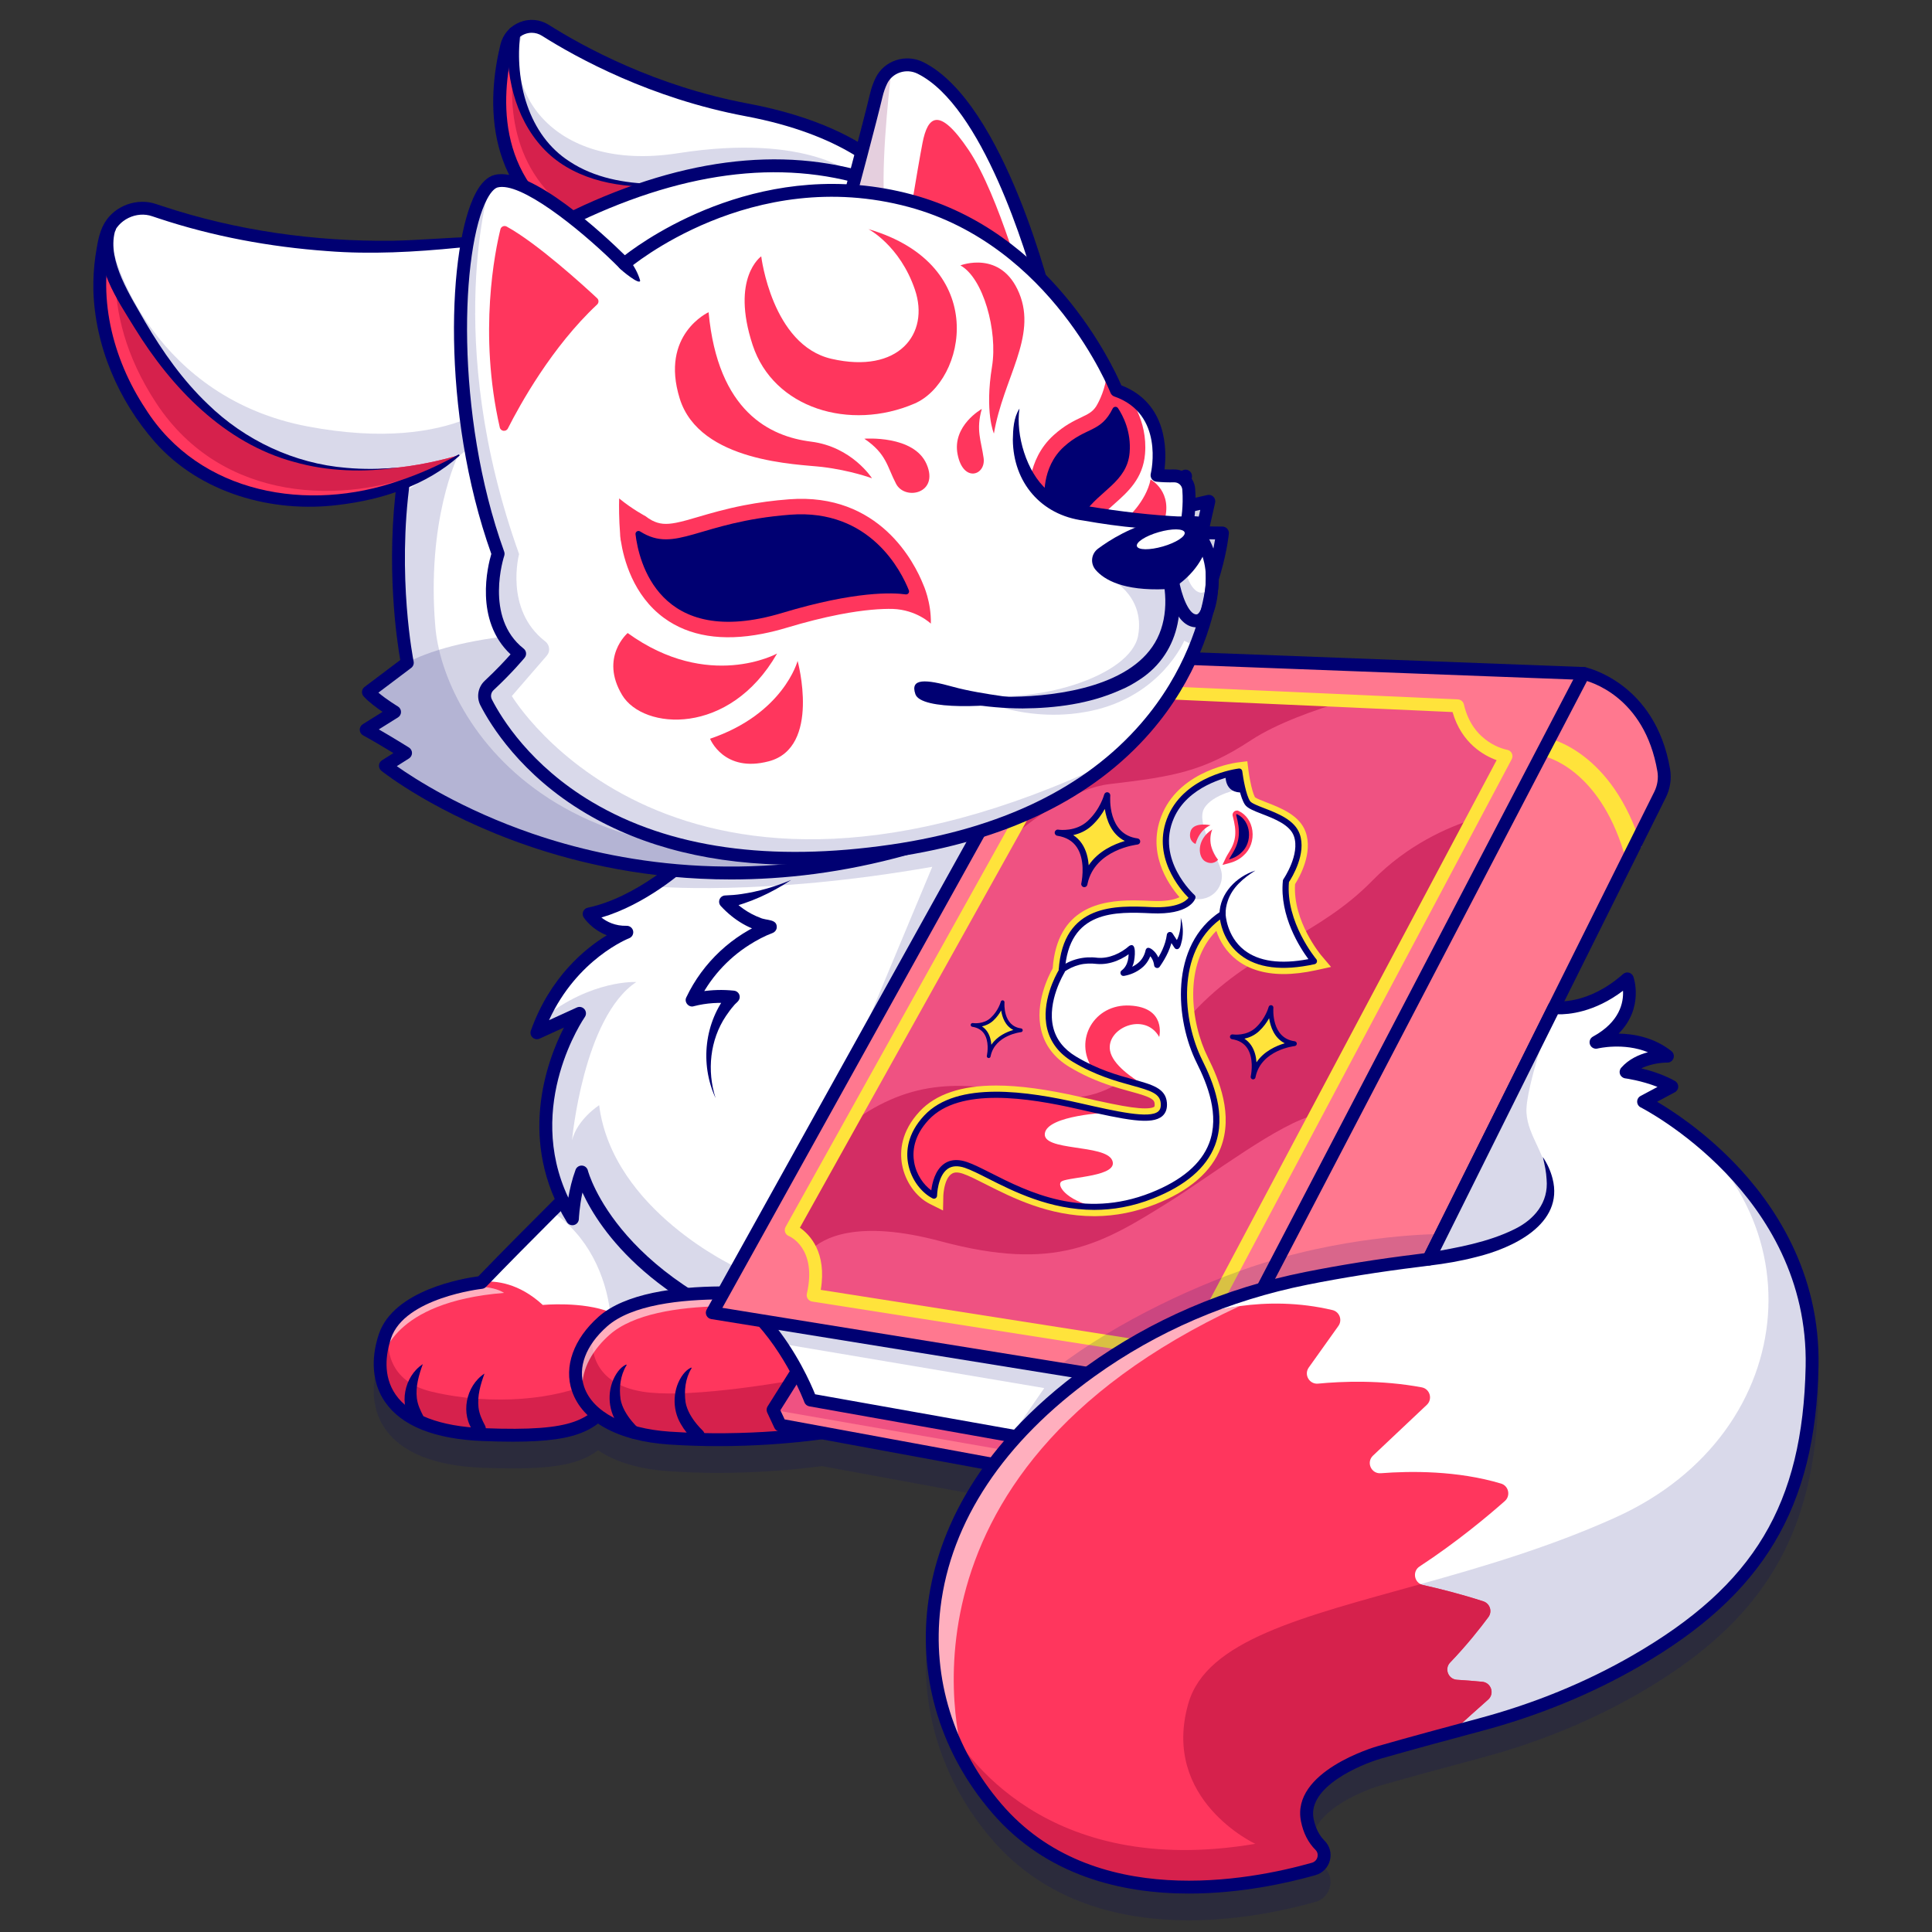 <svg width="150" height="150" viewBox="0 0 150 150" fill="none" xmlns="http://www.w3.org/2000/svg">
<rect x="0" y="0" width="150" height="150" fill="#333333" stroke="none"/>
<g opacity="0.15">
<path d="M141.188 108.191C140.96 119.149 136.921 125.891 127.256 131.467C123.532 133.617 119.42 135.298 115.037 136.471C111.74 137.35 109.112 138.073 107.226 138.613C105.603 139.08 101.495 140.83 101.987 143.287C102.13 143.998 102.416 144.573 102.839 144.995C103.241 145.395 103.395 145.965 103.255 146.515C103.109 147.076 102.689 147.507 102.13 147.664C99.932 148.288 96.312 149.094 92.31 149.094C87.094 149.094 81.23 147.727 77.004 142.804C73.102 138.255 71.333 132.566 72.026 126.778C72.375 123.852 73.462 120.089 76.258 116.122L63.804 113.827C62.079 114.06 59.209 114.355 55.764 114.355C54.552 114.355 53.268 114.318 51.938 114.228C49.65 114.076 47.773 113.508 46.436 112.603C45.157 113.554 43.455 114.009 39.816 114.009C39.119 114.009 38.352 113.993 37.5 113.961C33.746 113.815 31.188 112.792 29.895 110.927C28.922 109.518 28.749 107.653 29.412 105.669C30.564 102.215 36.039 101.317 37.138 101.169C39.015 99.225 41.266 96.962 43.067 95.166C43.06 95.15 43.053 95.133 43.046 95.117H136.968C139.286 98.299 141.304 102.675 141.188 108.191Z" fill="#000072"/>
</g>
<path d="M58.919 97.953C58.919 97.953 53.769 102.565 50.384 105.82C49.246 106.914 48.309 107.854 47.833 108.417C45.936 110.655 45.013 111.674 37.523 111.384C30.034 111.093 28.721 107.251 29.89 103.75C29.964 103.524 30.063 103.307 30.18 103.105C30.18 103.103 30.18 103.103 30.18 103.103C31.424 100.913 34.806 100.023 36.451 99.713C36.456 99.711 36.458 99.711 36.461 99.711H36.463C37.021 99.605 37.377 99.566 37.377 99.566C37.393 99.549 37.408 99.533 37.425 99.516C39.117 97.761 41.113 95.748 42.815 94.049C44.977 91.889 46.664 90.231 46.664 90.231L58.919 97.953Z" fill="white"/>
<path d="M50.384 105.82C49.246 106.914 48.309 107.854 47.833 108.417C45.936 110.655 45.013 111.674 37.523 111.384C30.034 111.093 28.721 107.251 29.89 103.75C29.914 103.675 29.94 103.603 29.971 103.533C29.993 103.478 30.017 103.423 30.044 103.368C30.084 103.279 30.13 103.19 30.181 103.106C31.421 100.913 34.806 100.023 36.451 99.713C36.453 99.713 36.453 99.713 36.453 99.713C36.453 99.713 36.456 99.713 36.461 99.711H36.463C36.526 99.687 36.877 99.564 37.425 99.516C38.487 99.422 40.286 99.605 42.142 101.317C42.142 101.317 45.188 101.019 47.371 101.872C47.977 102.105 48.518 102.43 48.908 102.875C49.646 103.714 50.112 104.803 50.384 105.82Z" fill="#FF365D"/>
<g opacity="0.15">
<path d="M58.916 97.953C58.916 97.953 53.766 102.564 50.381 105.82C50.109 104.803 49.643 103.714 48.905 102.875C48.516 102.43 47.974 102.105 47.369 101.872C47.037 99.061 45.642 95.883 42.812 94.049C44.974 91.889 46.662 90.231 46.662 90.231L58.916 97.953Z" fill="#000072"/>
</g>
<path d="M50.384 105.82C49.246 106.914 48.309 107.854 47.833 108.417C45.936 110.655 45.013 111.674 37.523 111.384C30.034 111.093 28.721 107.251 29.89 103.75C29.914 103.675 29.94 103.603 29.971 103.533C29.993 103.478 30.017 103.423 30.044 103.368C30.084 103.279 30.13 103.19 30.181 103.105C29.959 104.639 30.123 107.248 33.52 108.051C38.43 109.212 43.25 108.566 45.821 107.39C47.066 106.82 47.686 104.51 47.371 101.872C47.977 102.105 48.518 102.43 48.908 102.875C49.646 103.714 50.112 104.803 50.384 105.82Z" fill="#D6214C"/>
<path d="M32.826 105.912C32.512 106.779 32.26 107.648 32.363 108.551C32.424 109.061 32.639 109.509 32.878 109.967C33.138 110.513 32.374 110.961 32.024 110.473C30.923 109.084 31.372 106.863 32.826 105.912Z" fill="#000072"/>
<path d="M37.615 106.645C37.301 107.511 37.049 108.381 37.152 109.283C37.213 109.794 37.428 110.241 37.667 110.699C37.927 111.245 37.164 111.693 36.813 111.205C35.712 109.816 36.161 107.595 37.615 106.645Z" fill="#000072"/>
<g opacity="0.6">
<path d="M29.723 105.463C29.723 105.463 30.355 101.081 39.132 100.381C39.132 100.381 37.824 99.358 34.308 100.261C30.793 101.165 29.723 104.85 29.723 105.463Z" fill="white"/>
</g>
<path d="M39.816 111.932C39.118 111.932 38.351 111.915 37.501 111.882C33.745 111.736 31.186 110.715 29.895 108.848C28.922 107.441 28.75 105.574 29.411 103.59C30.563 100.136 36.038 99.238 37.137 99.092C40.933 95.159 46.257 89.927 46.311 89.874C46.477 89.711 46.733 89.684 46.928 89.807L59.182 97.53C59.315 97.614 59.401 97.755 59.414 97.911C59.427 98.068 59.366 98.221 59.249 98.326C59.157 98.408 50.063 106.555 48.21 108.74C46.368 110.913 45.26 111.932 39.816 111.932ZM46.73 90.865C45.564 92.013 41.031 96.492 37.734 99.913C37.653 99.998 37.544 100.051 37.428 100.064C37.368 100.07 31.412 100.752 30.36 103.907C29.965 105.094 29.705 106.816 30.718 108.279C31.805 109.851 34.164 110.751 37.539 110.883C44.842 111.167 45.657 110.204 47.447 108.093C49.111 106.13 56.136 99.78 58.089 98.023L46.73 90.865Z" fill="#000072"/>
<path d="M62.987 104.74C60.946 104.163 59.136 103.5 57.527 102.786C46.871 98.042 45.157 90.995 45.157 90.995C44.508 92.745 44.443 94.626 44.443 94.626C39.504 86.607 44.878 78.844 44.993 78.678L41.688 80.183C41.825 79.798 41.974 79.43 42.132 79.079C44.431 73.975 48.667 72.379 48.667 72.379C46.698 72.427 45.741 70.96 45.741 70.96C47.552 70.58 49.271 69.686 50.612 68.813C50.612 68.813 50.615 68.811 50.622 68.808C52.254 67.746 53.327 66.726 53.327 66.726C53.327 66.726 55.392 66.2 58.549 65.572C64.112 64.461 73.059 63.04 80.036 63.644C85.21 64.089 89.302 65.649 90.127 69.275C92.695 80.565 62.987 104.74 62.987 104.74Z" fill="white"/>
<g opacity="0.15">
<path d="M80.036 63.644C79.687 64.728 79.37 66.087 79.259 67.794C78.802 74.903 77.184 80.135 75.511 85.778C73.838 91.421 73.607 91.43 72.275 94.424C71.489 96.193 64.377 100.018 57.527 102.786C46.871 98.042 45.157 90.995 45.157 90.995C44.508 92.746 44.443 94.626 44.443 94.626C39.504 86.607 44.878 78.844 44.993 78.678L41.688 80.183C41.825 79.798 41.974 79.43 42.132 79.079C45.936 76.036 49.403 76.245 49.403 76.245C45.287 78.969 44.412 88.531 44.412 88.531C44.832 86.879 46.518 85.809 46.518 85.809C47.556 93.976 57.152 98.386 57.152 98.386L65.839 82.955L72.381 67.298C59.116 69.633 50.612 68.813 50.612 68.813C50.612 68.813 50.615 68.811 50.622 68.808C50.829 68.722 54.185 67.291 58.549 65.572C64.112 64.461 73.059 63.04 80.036 63.644Z" fill="#000072"/>
</g>
<path d="M61.425 68.318C59.901 69.325 58.201 70.12 56.403 70.517L56.724 69.695C57.336 70.36 58.151 70.938 59.008 71.249C59.484 71.493 60.379 71.314 60.303 72.05C60.272 72.235 60.143 72.379 59.979 72.44C59.379 72.661 58.747 72.998 58.195 73.349C56.471 74.436 55.067 76.009 54.196 77.85L53.6 77.159C53.902 77.076 54.165 77.026 54.447 76.981C55.283 76.849 56.129 76.825 56.974 76.914C57.254 76.934 57.464 77.184 57.429 77.463C57.388 77.755 57.124 77.864 56.954 78.098C56.737 78.344 56.543 78.613 56.359 78.886C55.114 80.742 54.879 83.142 55.558 85.256C54.323 82.589 54.69 79.35 56.564 77.06L56.864 77.908C55.883 77.806 54.836 77.871 53.884 78.118C53.481 78.263 53.087 77.799 53.289 77.427C54.564 74.735 56.877 72.565 59.662 71.491L59.755 72.461C58.27 72.246 56.965 71.431 55.956 70.337C55.776 70.136 55.792 69.828 55.992 69.647C56.077 69.572 56.18 69.531 56.285 69.524C56.712 69.507 57.147 69.478 57.58 69.411C58.899 69.216 60.188 68.844 61.425 68.318Z" fill="#000072"/>
<path d="M62.986 105.24C62.941 105.24 62.895 105.234 62.85 105.221C50.736 101.789 46.543 95.461 45.22 92.588C44.98 93.712 44.944 94.631 44.943 94.643C44.935 94.864 44.784 95.053 44.571 95.109C44.358 95.166 44.133 95.076 44.017 94.888C40.161 88.627 42.421 82.458 43.783 79.778L41.895 80.639C41.712 80.722 41.497 80.688 41.349 80.552C41.201 80.416 41.149 80.205 41.217 80.015C42.712 75.835 45.455 73.623 47.114 72.615C45.941 72.162 45.354 71.285 45.321 71.234C45.231 71.096 45.215 70.922 45.278 70.77C45.341 70.617 45.475 70.505 45.637 70.472C49.466 69.669 52.946 66.397 52.981 66.364C53.043 66.305 53.119 66.263 53.202 66.242C54.242 65.976 78.781 59.799 87.605 65.192C89.228 66.184 90.24 67.52 90.615 69.165C93.221 80.624 64.524 104.133 63.302 105.128C63.212 105.201 63.1 105.24 62.986 105.24ZM45.156 90.495C45.166 90.495 45.176 90.495 45.185 90.496C45.405 90.508 45.59 90.663 45.642 90.877C45.664 90.966 48.04 99.892 62.871 104.187C65.465 102.04 92.001 79.768 89.639 69.386C89.323 67.996 88.487 66.903 87.083 66.045C78.924 61.058 55.482 66.708 53.572 67.181C52.998 67.705 50.115 70.23 46.692 71.236C47.103 71.559 47.754 71.902 48.653 71.879C48.895 71.874 49.11 72.044 49.157 72.284C49.203 72.523 49.07 72.761 48.842 72.847C48.8 72.863 44.817 74.43 42.625 79.207L44.787 78.221C44.992 78.128 45.235 78.184 45.379 78.357C45.523 78.531 45.533 78.78 45.403 78.965C45.353 79.036 40.719 85.768 44.124 92.99C44.234 92.343 44.409 91.574 44.687 90.821C44.76 90.624 44.948 90.495 45.156 90.495Z" fill="#000072"/>
<path d="M65.457 110.984C65.457 110.984 59.495 112.157 51.972 111.652C45.019 111.186 43.076 106.894 45.992 103.437C46.228 103.153 46.5 102.877 46.803 102.607C50.813 99.051 62.635 100.823 62.635 100.823L64.26 106.673L65.457 110.984Z" fill="#FF365D"/>
<path d="M65.457 110.984C65.457 110.984 59.495 112.157 51.972 111.652C45.019 111.186 43.076 106.894 45.992 103.437C45.85 104.704 46.019 107.425 49.904 108.05C52.984 108.546 59.449 107.63 64.26 106.673L65.457 110.984Z" fill="#D6214C"/>
<g opacity="0.6">
<path d="M46.517 104.46C46.753 104.176 47.025 103.9 47.328 103.631C50.992 100.381 61.179 101.581 62.907 101.812L62.633 100.823C62.633 100.823 50.811 99.051 46.8 102.607C46.498 102.877 46.226 103.153 45.99 103.437C44.474 105.234 44.275 107.256 45.406 108.85C44.938 107.464 45.311 105.891 46.517 104.46Z" fill="white"/>
</g>
<path d="M48.641 106.003C48.155 106.79 48.059 107.757 48.18 108.639C48.292 109.262 48.648 109.847 49.055 110.341C49.201 110.516 49.365 110.697 49.511 110.835C49.709 111.027 49.715 111.343 49.524 111.542C49.342 111.731 49.044 111.744 48.845 111.58C48.404 111.208 48.089 110.806 47.808 110.318C47.107 109.14 47.177 107.54 48 106.456C48.164 106.248 48.359 106.061 48.602 105.948C48.619 105.941 48.639 105.948 48.647 105.965C48.653 105.979 48.65 105.992 48.641 106.003Z" fill="#000072"/>
<path d="M53.688 106.238C53.202 107.026 53.106 107.993 53.227 108.874C53.339 109.498 53.695 110.083 54.102 110.576C54.248 110.751 54.412 110.932 54.558 111.071C54.756 111.262 54.762 111.578 54.571 111.777C54.388 111.966 54.091 111.979 53.892 111.815C53.45 111.443 53.136 111.042 52.855 110.553C52.154 109.375 52.224 107.776 53.046 106.692C53.211 106.483 53.406 106.296 53.649 106.184C53.666 106.176 53.686 106.183 53.694 106.2C53.7 106.214 53.697 106.228 53.688 106.238Z" fill="#000072"/>
<path d="M55.764 112.277C54.551 112.277 53.267 112.24 51.938 112.151C47.962 111.884 45.218 110.372 44.408 108.001C43.761 106.108 44.532 103.953 46.47 102.234C50.608 98.564 62.215 100.255 62.708 100.329C62.903 100.358 63.062 100.499 63.115 100.689L65.939 110.851C65.976 110.985 65.956 111.129 65.883 111.247C65.809 111.366 65.69 111.449 65.553 111.476C65.504 111.485 61.396 112.277 55.764 112.277ZM56.202 100.883C52.839 100.883 49.024 101.305 47.133 102.983C45.483 104.446 44.835 106.157 45.355 107.677C46.018 109.619 48.504 110.918 52.005 111.153C58.096 111.562 63.209 110.851 64.827 110.587L62.24 101.274C61.388 101.164 58.945 100.883 56.202 100.883Z" fill="#000072"/>
<path d="M102.6 112.066L100.234 116.464L99.505 117.82L60.575 110.645L60.02 109.457L62.986 104.74L102.6 112.066Z" fill="#FF788F"/>
<path d="M102.6 112.066L100.234 116.464L60.02 109.457L62.986 104.74L102.6 112.066Z" fill="#EF5282"/>
<path d="M99.504 118.321C99.474 118.321 99.444 118.318 99.413 118.312L60.484 111.138C60.325 111.108 60.19 111.004 60.121 110.857L59.566 109.668C59.495 109.514 59.506 109.334 59.596 109.191L62.563 104.474C62.672 104.3 62.876 104.212 63.077 104.248L102.691 111.575C102.848 111.604 102.982 111.706 103.051 111.85C103.12 111.994 103.116 112.163 103.04 112.304L99.944 118.058C99.856 118.221 99.686 118.321 99.504 118.321ZM60.919 110.201L99.236 117.262L101.835 112.434L63.229 105.294L60.588 109.492L60.919 110.201Z" fill="#000072"/>
<path d="M100.07 115.307L62.92 108.694C62.92 108.694 61.493 104.804 58.641 101.951L92.549 107.144C92.549 107.144 99.357 108.305 100.07 115.307Z" fill="white"/>
<g opacity="0.15">
<path d="M60.587 104.313L81.076 107.77L78.305 111.777L84.261 106.598L59.598 103.002L60.587 104.313Z" fill="#000072"/>
</g>
<path d="M99.23 115.307C93.849 113.038 94.497 107.771 94.497 107.771C94.497 107.771 99.238 110.405 99.36 112.584C99.482 114.764 99.23 115.307 99.23 115.307Z" fill="#6B1A4E"/>
<path d="M99.229 115.808C99.164 115.808 99.099 115.795 99.035 115.769C93.371 113.38 93.993 107.766 94 107.71C94.034 107.436 94.284 107.241 94.557 107.274C94.831 107.308 95.026 107.557 94.993 107.831C94.968 108.041 94.474 112.76 99.424 114.847C99.678 114.954 99.797 115.248 99.69 115.502C99.61 115.693 99.424 115.808 99.229 115.808Z" fill="#6B1A4E"/>
<path d="M100.07 115.808C100.041 115.808 100.012 115.805 99.983 115.8L62.832 109.187C62.657 109.156 62.512 109.034 62.45 108.867C62.437 108.829 61.025 105.043 58.287 102.305C58.134 102.152 58.097 101.919 58.195 101.726C58.292 101.533 58.504 101.423 58.716 101.457L92.625 106.65C92.705 106.663 99.825 107.961 100.568 115.257C100.584 115.413 100.525 115.568 100.41 115.674C100.317 115.761 100.195 115.808 100.07 115.808ZM63.284 108.251L99.484 114.695C98.484 108.751 92.718 107.681 92.465 107.637L59.962 102.66C61.857 104.932 62.954 107.432 63.284 108.251Z" fill="#000072"/>
<path d="M128.886 61.697L111.9 95.809L102.348 114.988L101.545 116.601C101.167 117.361 100.388 117.849 99.54 117.822C99.528 117.822 99.516 117.82 99.504 117.82C99.504 117.82 99.581 117.536 99.624 117.053C99.778 115.336 99.504 111.105 93.813 108.145L81.984 106.234L55.301 101.92L83.7 50.803L122.958 52.289C122.958 52.289 128.062 53.286 129.173 59.807C129.283 60.449 129.177 61.112 128.886 61.697Z" fill="#FF788F"/>
<path d="M103.603 111.384C100.726 104.059 96.578 103.892 96.402 103.889L96.411 102.446C96.624 102.447 101.682 102.548 104.946 110.856L103.603 111.384Z" fill="#FFE33B"/>
<path d="M126.073 66.17C124.084 59.646 120.008 58.741 119.836 58.706L120.111 57.29C120.318 57.33 125.194 58.342 127.453 65.75L126.073 66.17Z" fill="#FFE33B"/>
<path d="M93.812 108.644C93.734 108.644 93.655 108.625 93.581 108.587C93.337 108.459 93.242 108.157 93.369 107.912L122.513 52.057C122.641 51.812 122.943 51.717 123.188 51.845C123.432 51.973 123.527 52.275 123.4 52.52L94.256 108.375C94.167 108.546 93.993 108.644 93.812 108.644Z" fill="#000072"/>
<path d="M116.928 58.707L114.315 63.626L100.439 89.735L92.26 105.129L63.13 100.556C63.495 98.96 63.305 97.835 62.942 97.058C62.389 95.873 61.43 95.5 61.43 95.5L66.065 87.184V87.181L78.322 65.194L84.821 53.533L104.454 54.411L113.168 54.8C113.944 58.205 116.928 58.707 116.928 58.707Z" fill="#EF5282"/>
<path d="M114.315 63.627L102.12 86.573C99.456 87.109 93.953 91.317 90.849 93.265C85.499 96.619 81.948 98.758 73.05 96.376C66.491 94.618 63.868 96.14 62.942 97.059C62.389 95.873 61.43 95.501 61.43 95.501L66.065 87.184V87.182C70.886 83.652 74.824 83.975 80.102 84.999C86.617 86.261 88.562 82.76 93.037 78.19C97.509 73.619 102.372 72.648 106.554 68.368C109.299 65.558 112.463 64.216 114.315 63.627Z" fill="#D32D64"/>
<path d="M104.456 54.411C102.146 55.094 99.141 56.147 97.121 57.474C93.426 59.907 91.093 60.294 86.133 60.878C83.515 61.186 80.546 63.283 78.324 65.194L84.823 53.533L104.456 54.411Z" fill="#D32D64"/>
<path d="M92.26 105.63C92.234 105.63 92.209 105.628 92.182 105.623L63.054 101.052C62.917 101.031 62.795 100.954 62.718 100.839C62.64 100.724 62.613 100.582 62.644 100.447C63.462 96.874 61.271 95.976 61.248 95.967C61.114 95.915 61.008 95.807 60.959 95.671C60.91 95.535 60.923 95.384 60.993 95.258L84.385 53.29C84.478 53.124 84.653 53.029 84.844 53.033L113.19 54.301C113.415 54.312 113.605 54.47 113.656 54.69C114.346 57.709 116.905 58.196 117.014 58.215C117.171 58.243 117.307 58.344 117.377 58.488C117.447 58.632 117.445 58.801 117.37 58.942L92.702 105.364C92.614 105.529 92.443 105.63 92.26 105.63ZM63.724 100.145L91.986 104.58L116.197 59.019C115.235 58.671 113.476 57.719 112.776 55.284L85.109 54.046L62.104 95.318C62.87 95.855 64.21 97.235 63.724 100.145Z" fill="#FFE33B"/>
<g opacity="0.15">
<path d="M114.655 101.952C114.484 104.45 113.621 106.349 102.345 114.988C101.496 115.637 100.592 116.324 99.621 117.053C99.775 115.336 99.501 111.105 93.81 108.145L81.981 106.234C86.84 102.524 93.127 99.619 98.082 98.061C105.305 95.792 111.897 95.809 111.897 95.809C111.897 95.809 114.85 99.1 114.655 101.952Z" fill="#000072"/>
</g>
<path d="M99.603 118.323C99.577 118.323 99.551 118.323 99.525 118.322L99.483 118.32C99.331 118.315 99.189 118.24 99.099 118.117C99.009 117.994 98.98 117.836 99.02 117.689C99.079 117.466 100.399 112.174 93.653 108.625L55.221 102.414C55.06 102.388 54.922 102.285 54.851 102.138C54.78 101.992 54.785 101.82 54.864 101.677L83.263 50.559C83.354 50.394 83.531 50.294 83.719 50.302L122.975 51.789C123.001 51.79 123.027 51.793 123.052 51.798C123.107 51.809 128.511 52.941 129.666 59.722C129.791 60.458 129.673 61.239 129.334 61.92L101.992 116.825C101.536 117.742 100.604 118.323 99.603 118.323ZM56.084 101.54L93.893 107.65C93.945 107.659 93.996 107.676 94.044 107.7C100.101 110.85 100.278 115.49 100.099 117.245C100.522 117.108 100.887 116.8 101.097 116.379L128.439 61.475C128.684 60.982 128.77 60.419 128.68 59.89C127.68 54.02 123.365 52.892 122.894 52.787L83.988 51.313L56.084 101.54Z" fill="#000072"/>
<path d="M84.944 94.424C81.421 94.424 78.582 92.986 76.509 91.936C75.814 91.584 75.215 91.28 74.765 91.127C74.574 91.062 74.403 91.03 74.254 91.03C73.304 91.03 73.24 92.822 73.24 92.84L73.216 93.981L72.195 93.472C71.119 92.933 70.271 91.732 70.034 90.412C69.852 89.394 69.942 87.852 71.407 86.283C72.648 84.954 74.644 84.28 77.339 84.28C79.129 84.28 81.278 84.571 83.911 85.171C84.796 85.372 85.525 85.537 86.183 85.669L86.291 85.691L86.295 85.693C87.518 85.943 88.323 86.055 88.894 86.055C89.493 86.055 89.617 85.928 89.622 85.922C89.636 85.907 89.656 85.829 89.644 85.691C89.634 85.564 89.599 85.504 89.565 85.461L89.54 85.428C89.535 85.423 89.525 85.413 89.515 85.403C89.389 85.284 89.156 85.168 88.801 85.047C88.504 84.945 88.155 84.849 87.751 84.738C86.864 84.494 85.76 84.19 84.53 83.631C84.012 83.394 83.51 83.13 83.036 82.844C81.865 82.139 81.125 81.174 80.837 79.976C80.338 77.898 81.394 75.786 81.73 75.186C82.086 70.459 85.471 69.906 88.001 69.906C88.486 69.906 88.959 69.926 89.442 69.948C89.583 69.955 89.717 69.958 89.845 69.958C90.761 69.958 91.285 69.804 91.576 69.657C90.648 68.591 88.959 66.091 90.27 63.117C91.751 59.766 95.949 59.213 96.127 59.191L96.841 59.103L96.931 59.818C96.931 59.824 97.008 60.424 97.148 61.021C97.283 61.591 97.395 61.824 97.444 61.906C97.575 62.006 98.014 62.176 98.338 62.302C99.423 62.721 100.909 63.297 101.369 64.592C101.944 66.216 100.92 68.055 100.549 68.642C100.36 71.512 102.545 74.131 102.567 74.158L103.341 75.073L102.171 75.329C101.27 75.526 100.426 75.626 99.662 75.626C96.413 75.626 94.956 73.833 94.436 72.272C91.878 74.817 92.425 79.388 93.781 82.099C94.675 83.888 95.752 86.56 94.78 89.104C94.067 90.968 92.36 92.447 89.705 93.497C88.186 94.098 86.618 94.41 85.044 94.424C85.044 94.424 84.944 94.424 84.944 94.424Z" fill="#FFE33B"/>
<path d="M102.013 74.625C95.046 76.149 94.916 70.961 94.916 70.961C90.862 73.603 91.624 79.407 93.132 82.422C94.639 85.437 96.195 90.152 89.436 92.828C87.886 93.441 86.412 93.691 85.034 93.703C80.413 93.739 76.867 91.082 74.994 90.445C72.563 89.618 72.515 92.828 72.515 92.828C71.055 92.097 69.548 89.327 71.931 86.776C74.313 84.225 79.468 84.901 83.748 85.874C84.582 86.064 85.347 86.237 86.037 86.377C86.041 86.379 86.044 86.379 86.044 86.379C88.895 86.968 90.478 87.041 90.36 85.632C90.34 85.384 90.261 85.184 90.129 85.016C90.095 84.968 90.052 84.922 90.006 84.879C89.778 84.663 89.446 84.506 89.03 84.365C88.035 84.023 86.554 83.761 84.825 82.975C84.368 82.766 83.892 82.52 83.404 82.227C79.608 79.941 82.435 75.404 82.435 75.404C82.726 70.41 86.582 70.54 89.405 70.67C91.699 70.776 92.362 70.045 92.528 69.768C92.569 69.703 92.581 69.665 92.581 69.665C92.581 69.665 89.407 66.854 90.927 63.409C92.259 60.394 96.212 59.908 96.212 59.908C96.212 59.908 96.291 60.543 96.442 61.187C96.548 61.635 96.688 62.087 96.861 62.339C97.282 62.954 100.133 63.279 100.686 64.835C101.237 66.39 99.842 68.4 99.842 68.4C99.518 71.675 102.013 74.625 102.013 74.625Z" fill="white"/>
<g opacity="0.15">
<path d="M93.498 62.752C92.841 63.87 94.445 66.277 94.811 67.59C95.111 68.665 94.234 70.095 92.529 69.768C92.57 69.703 92.582 69.665 92.582 69.665C92.582 69.665 89.408 66.854 90.927 63.409C92.26 60.394 96.212 59.908 96.212 59.908C96.212 59.908 96.291 60.543 96.443 61.187L96.344 61.245C96.344 61.245 94.154 61.635 93.498 62.752Z" fill="#000072"/>
</g>
<path d="M85.034 93.703C80.413 93.739 76.867 91.082 74.994 90.445C72.563 89.618 72.515 92.828 72.515 92.828C71.055 92.097 69.548 89.327 71.931 86.776C74.313 84.225 79.468 84.9 83.748 85.874C84.582 86.064 85.347 86.237 86.037 86.377C86.041 86.379 86.044 86.379 86.044 86.379C86.044 86.379 81.341 86.579 81.122 87.988C80.904 89.399 85.789 88.815 86.349 90.079C86.907 91.344 83.082 91.368 82.442 91.71C81.964 91.964 82.733 93.188 85.034 93.703Z" fill="#FF365D"/>
<path d="M90.001 80.507C88.88 78.522 85.865 79.82 86.183 81.57C86.378 82.657 87.904 83.715 89.034 84.364C88.039 84.023 86.558 83.76 84.829 82.974C83.339 80.75 84.952 77.928 87.715 78.07C90.583 78.214 90.001 80.507 90.001 80.507Z" fill="#FF365D"/>
<path d="M95.158 60.139C95.158 60.139 94.988 61.645 96.528 61.517L96.226 60.012C96.226 60.012 96.113 59.727 95.158 60.139Z" fill="#000072"/>
<path d="M82.288 75.114C83.115 74.472 84.176 74.229 85.203 74.361C86.096 74.441 87.021 74.018 87.678 73.436C88.287 73.077 88.099 74.435 88.024 74.724C87.927 75.113 87.704 75.483 87.376 75.726L87.201 75.293C87.591 75.225 88.014 75.046 88.327 74.793C88.659 74.535 88.863 74.166 88.949 73.759C89.079 73.394 89.461 73.702 89.611 73.863C89.882 74.137 90.036 74.509 90.082 74.887L89.651 74.772C90.103 74.126 90.493 73.355 90.593 72.571C90.608 72.439 90.728 72.343 90.861 72.359C90.934 72.368 90.996 72.41 91.034 72.467L91.58 73.308C91.59 73.314 91.177 73.307 91.179 73.31C91.6 72.741 91.703 71.953 91.674 71.262C91.85 71.804 91.882 72.412 91.772 72.981C91.704 73.195 91.652 73.813 91.283 73.674C91.235 73.652 91.203 73.613 91.177 73.57L90.631 72.729L91.071 72.624C90.951 73.528 90.548 74.323 90.036 75.059C89.916 75.238 89.619 75.155 89.605 74.944C89.566 74.59 89.378 74.224 89.074 74.046L89.415 73.876C89.312 74.376 89.035 74.853 88.629 75.167C88.225 75.486 87.777 75.678 87.267 75.77C87.018 75.815 86.885 75.476 87.092 75.338C87.594 74.963 87.682 74.245 87.597 73.663L88 73.793C87.603 74.148 87.172 74.404 86.692 74.6C86.214 74.787 85.689 74.887 85.164 74.84C84.717 74.789 84.24 74.792 83.802 74.908C83.364 75.021 82.922 75.226 82.584 75.492C82.338 75.68 82.041 75.314 82.288 75.114Z" fill="#000072"/>
<path d="M94.68 70.979C94.7 69.358 95.993 68.057 97.464 67.59C96.554 68.16 95.668 68.899 95.324 69.947C95.214 70.263 95.141 70.641 95.161 70.964C95.175 71.289 94.686 71.306 94.68 70.979Z" fill="#000072"/>
<path d="M95.17 66.606C95.245 66.45 95.325 66.321 95.403 66.197L95.446 66.127C95.971 65.28 96.037 64.58 95.709 63.355C95.679 63.277 95.695 63.163 95.757 63.075C95.82 62.985 95.922 62.932 96.03 62.932H96.099L96.182 62.969C96.752 63.241 97.139 63.796 97.234 64.487C97.334 65.223 97.075 65.96 96.557 66.412C96.285 66.678 95.914 66.884 95.496 66.996L94.91 67.154L95.17 66.606Z" fill="#FF365D"/>
<path d="M96.051 63.217C97.166 63.748 97.269 65.42 96.372 66.201C96.107 66.46 95.775 66.632 95.422 66.726C95.503 66.556 95.596 66.414 95.683 66.274C96.293 65.289 96.297 64.472 95.978 63.282C95.962 63.239 96.01 63.195 96.051 63.217Z" fill="#000072"/>
<path d="M84.96 93.935C81.517 93.935 78.659 92.487 76.722 91.506C76.011 91.146 75.397 90.835 74.915 90.671C74.367 90.485 73.916 90.512 73.577 90.751C72.786 91.309 72.754 92.815 72.753 92.83C72.752 92.912 72.709 92.989 72.638 93.032C72.567 93.075 72.479 93.078 72.406 93.041C71.632 92.654 70.743 91.665 70.503 90.328C70.339 89.418 70.424 88.035 71.754 86.611C74.317 83.868 79.856 84.742 83.799 85.638C86.724 86.303 89.25 86.876 89.928 86.289C90.026 86.204 90.152 86.045 90.119 85.65C90.057 84.905 89.349 84.679 87.88 84.276C86.688 83.949 85.054 83.501 83.278 82.432C82.223 81.796 81.557 80.932 81.3 79.864C80.807 77.813 81.978 75.698 82.196 75.328C82.532 70.113 86.671 70.303 89.413 70.429C91.408 70.52 92.079 69.96 92.277 69.706C91.661 69.084 89.326 66.439 90.706 63.31C92.076 60.206 96.014 59.688 96.181 59.668C96.313 59.652 96.432 59.745 96.449 59.877C96.51 60.366 96.738 61.737 97.057 62.202C97.169 62.367 97.673 62.562 98.159 62.75C99.213 63.158 100.525 63.665 100.91 64.754C101.451 66.279 100.302 68.138 100.074 68.483C99.8 71.592 102.172 74.44 102.196 74.469C102.251 74.533 102.267 74.621 102.24 74.701C102.213 74.781 102.146 74.841 102.064 74.859C99.548 75.409 97.608 75.166 96.298 74.138C95.169 73.253 94.824 72.028 94.719 71.39C91.292 73.956 91.82 79.261 93.345 82.313C94.2 84.021 95.231 86.566 94.326 88.933C93.663 90.666 92.047 92.051 89.523 93.05C87.918 93.685 86.388 93.935 84.96 93.935ZM74.248 90.067C74.503 90.067 74.777 90.116 75.07 90.216C75.584 90.391 76.212 90.709 76.939 91.077C79.78 92.516 84.073 94.69 89.347 92.603C91.74 91.656 93.264 90.363 93.876 88.761C94.714 86.572 93.729 84.155 92.915 82.528C91.263 79.224 90.75 73.388 94.782 70.76C94.855 70.712 94.948 70.708 95.025 70.748C95.102 70.788 95.151 70.868 95.154 70.954C95.154 70.972 95.219 72.685 96.6 73.764C97.728 74.646 99.404 74.881 101.584 74.466C100.948 73.609 99.329 71.127 99.602 68.376C99.606 68.335 99.62 68.297 99.643 68.263C99.656 68.244 100.96 66.334 100.457 64.914C100.145 64.034 98.948 63.571 97.986 63.199C97.355 62.954 96.857 62.761 96.66 62.474C96.301 61.949 96.086 60.725 96.006 60.184C95.155 60.345 92.222 61.066 91.146 63.505C89.716 66.746 92.708 69.457 92.739 69.484C92.81 69.547 92.837 69.646 92.809 69.736C92.767 69.871 92.314 71.046 89.391 70.909C86.674 70.785 82.954 70.614 82.673 75.416C82.67 75.456 82.658 75.495 82.637 75.529C82.623 75.551 81.283 77.742 81.768 79.754C81.994 80.691 82.586 81.454 83.526 82.02C85.245 83.055 86.777 83.475 88.007 83.812C89.458 84.21 90.506 84.498 90.598 85.61C90.636 86.064 90.517 86.414 90.243 86.652C89.42 87.367 87.431 86.957 83.692 86.107C79.865 85.237 74.499 84.377 72.105 86.94C70.911 88.217 70.832 89.441 70.976 90.243C71.154 91.234 71.729 92.002 72.305 92.418C72.374 91.856 72.596 90.854 73.299 90.358C73.575 90.164 73.892 90.067 74.248 90.067Z" fill="#000072"/>
<path d="M94.124 64.392C94.124 64.392 93.576 65.511 94.569 66.751C94.569 66.751 94.206 67.218 93.588 66.888C93.012 66.58 92.842 65.214 94.124 64.392Z" fill="#FF365D"/>
<path d="M93.99 64.071C93.99 64.071 93.16 64.336 92.823 65.524C92.823 65.524 92.264 65.335 92.417 64.609C92.596 63.764 93.99 64.071 93.99 64.071Z" fill="#FF365D"/>
<path d="M82.129 64.651C82.129 64.651 83.555 64.894 84.609 63.922C85.662 62.95 85.963 61.75 85.963 61.75C85.963 61.75 85.695 64.992 88.288 65.332C88.288 65.332 84.755 65.689 84.187 68.639C84.187 68.639 85.014 65.089 82.129 64.651Z" fill="#FFE33B"/>
<path d="M84.186 68.879C84.169 68.879 84.153 68.878 84.136 68.874C84.008 68.847 83.925 68.722 83.95 68.594C83.955 68.565 83.961 68.537 83.967 68.509C84.031 68.165 84.249 66.727 83.597 65.768C83.274 65.292 82.774 64.997 82.111 64.892C82.099 64.89 82.091 64.889 82.087 64.888C81.957 64.866 81.869 64.744 81.89 64.613C81.911 64.483 82.031 64.393 82.163 64.414C82.167 64.414 82.171 64.415 82.175 64.416C82.285 64.431 83.532 64.587 84.444 63.745C85.428 62.837 85.725 61.703 85.728 61.691C85.759 61.571 85.876 61.492 86 61.513C86.124 61.534 86.211 61.645 86.201 61.77C86.191 61.893 85.984 64.788 88.318 65.094C88.439 65.11 88.528 65.214 88.527 65.336C88.525 65.457 88.432 65.559 88.311 65.571C88.278 65.575 85.026 65.939 84.442 68.588C84.43 68.647 84.422 68.684 84.42 68.693C84.394 68.804 84.296 68.879 84.186 68.879ZM83.325 64.836C83.591 65.01 83.815 65.231 83.997 65.499C84.347 66.017 84.485 66.631 84.525 67.183C85.268 66.076 86.488 65.542 87.331 65.294C86.278 64.762 85.905 63.647 85.778 62.805C85.557 63.205 85.233 63.671 84.77 64.099C84.309 64.525 83.786 64.736 83.325 64.836Z" fill="#000072"/>
<path d="M95.68 80.498C95.68 80.498 96.795 80.688 97.619 79.928C98.442 79.167 98.677 78.23 98.677 78.23C98.677 78.23 98.468 80.764 100.496 81.03C100.496 81.03 97.733 81.309 97.289 83.616C97.289 83.616 97.936 80.84 95.68 80.498Z" fill="#FFE33B"/>
<path d="M97.29 83.803C97.277 83.803 97.264 83.802 97.251 83.799C97.15 83.778 97.086 83.68 97.105 83.579C97.109 83.557 97.114 83.535 97.118 83.513C97.169 83.245 97.339 82.12 96.83 81.37C96.577 80.998 96.186 80.767 95.667 80.686C95.657 80.684 95.651 80.683 95.649 80.683C95.547 80.665 95.478 80.569 95.495 80.467C95.511 80.366 95.605 80.296 95.708 80.311C95.711 80.312 95.714 80.312 95.718 80.313C95.804 80.325 96.779 80.447 97.492 79.789C98.261 79.079 98.493 78.192 98.496 78.183C98.519 78.088 98.612 78.028 98.709 78.044C98.805 78.06 98.873 78.147 98.865 78.244C98.857 78.34 98.696 80.604 100.52 80.843C100.615 80.856 100.685 80.937 100.684 81.032C100.682 81.128 100.61 81.207 100.515 81.217C100.489 81.219 97.947 81.504 97.49 83.575C97.481 83.621 97.474 83.65 97.473 83.658C97.453 83.744 97.375 83.803 97.29 83.803ZM96.617 80.642C96.824 80.778 97 80.951 97.142 81.16C97.416 81.565 97.524 82.045 97.554 82.476C98.136 81.611 99.089 81.194 99.748 81C98.925 80.584 98.634 79.712 98.534 79.054C98.362 79.367 98.109 79.731 97.747 80.065C97.386 80.398 96.977 80.564 96.617 80.642Z" fill="#000072"/>
<path d="M75.512 79.574C75.512 79.574 76.379 79.722 77.02 79.13C77.662 78.538 77.844 77.809 77.844 77.809C77.844 77.809 77.681 79.781 79.259 79.988C79.259 79.988 77.109 80.205 76.764 82C76.764 82 77.267 79.84 75.512 79.574Z" fill="#FFE33B"/>
<path d="M76.762 82.147C76.752 82.147 76.742 82.146 76.731 82.144C76.654 82.127 76.603 82.052 76.618 81.973C76.622 81.956 76.625 81.939 76.629 81.922C76.668 81.713 76.801 80.838 76.404 80.254C76.207 79.964 75.903 79.785 75.499 79.721C75.492 79.72 75.487 79.719 75.485 79.719C75.406 79.706 75.353 79.631 75.365 79.552C75.378 79.473 75.451 79.421 75.531 79.43C75.534 79.431 75.536 79.431 75.539 79.431C75.606 79.441 76.364 79.536 76.919 79.024C77.518 78.471 77.698 77.781 77.7 77.774C77.719 77.7 77.792 77.655 77.866 77.666C77.941 77.678 77.994 77.746 77.988 77.822C77.982 77.897 77.856 79.658 79.276 79.844C79.349 79.854 79.404 79.917 79.403 79.991C79.402 80.065 79.346 80.127 79.272 80.135C79.251 80.137 77.273 80.358 76.918 81.97C76.911 82.006 76.906 82.028 76.904 82.034C76.889 82.102 76.829 82.147 76.762 82.147ZM76.238 79.688C76.4 79.793 76.536 79.928 76.647 80.091C76.86 80.406 76.944 80.779 76.968 81.115C77.421 80.442 78.162 80.117 78.675 79.966C78.035 79.643 77.808 78.964 77.73 78.452C77.596 78.695 77.399 78.979 77.118 79.239C76.837 79.498 76.519 79.626 76.238 79.688Z" fill="#000072"/>
<path d="M140.689 106.101C140.453 117.276 136.263 123.617 127.006 128.956C123.217 131.142 119.134 132.779 114.908 133.909C112.427 134.571 109.373 135.398 107.089 136.056C105.401 136.54 100.912 138.389 101.497 141.307C101.677 142.216 102.054 142.841 102.487 143.272C103.081 143.863 102.802 144.878 101.994 145.106C96.657 146.618 84.59 148.797 77.382 140.399C75.696 138.434 74.388 136.205 73.535 133.808C70.51 125.324 73.152 114.747 84.676 106.462C89.665 102.875 95.394 100.458 101.42 99.251C103.749 98.785 106.647 98.297 110.118 97.867C110.395 97.833 110.664 97.797 110.926 97.761L120.654 78.231C120.654 78.231 123.378 78.627 126.345 76.002C126.345 76.002 127.46 78.983 123.919 80.921C124.092 80.88 127.143 80.176 129.456 82.001C129.456 82.001 127.364 81.945 126.246 83.229C126.246 83.229 128.239 83.487 129.797 84.364L127.607 85.533C127.607 85.533 127.749 85.605 128.006 85.747C128.023 85.756 128.04 85.766 128.057 85.778C130.382 87.086 140.949 93.724 140.689 106.101Z" fill="white"/>
<path d="M110.289 122.991C110.347 123.02 110.409 123.044 110.477 123.058C111.729 123.339 113.441 123.765 115.167 124.327C115.682 124.496 115.879 125.119 115.557 125.554C114.936 126.39 113.891 127.722 112.59 129.076C112.121 129.559 112.441 130.369 113.112 130.415C113.72 130.454 114.417 130.506 115.088 130.571C115.778 130.641 116.057 131.499 115.538 131.959C114.756 132.646 113.73 133.565 112.741 134.49C112.14 134.651 111.53 134.817 110.924 134.983C110.582 135.077 110.246 135.168 109.912 135.262C109.577 135.354 109.248 135.445 108.926 135.536C108.63 135.618 108.339 135.7 108.055 135.779C107.721 135.875 107.399 135.967 107.089 136.056C105.401 136.539 100.912 138.388 101.497 141.307C101.677 142.215 102.054 142.84 102.487 143.271C103.081 143.862 102.802 144.877 101.994 145.105C96.657 146.618 84.59 148.796 77.382 140.398C77.083 140.051 76.797 139.696 76.525 139.333C76.434 139.212 76.343 139.09 76.256 138.967C76.167 138.845 76.081 138.722 75.994 138.597C75.908 138.474 75.823 138.349 75.742 138.222C75.677 138.126 75.614 138.029 75.554 137.931C75.395 137.686 75.244 137.436 75.1 137.183C75.035 137.073 74.97 136.962 74.91 136.849C74.91 136.849 74.91 136.847 74.907 136.842C74.852 136.748 74.799 136.654 74.751 136.558C74.703 136.464 74.653 136.373 74.605 136.277C74.518 136.111 74.436 135.945 74.357 135.777C74.306 135.676 74.258 135.572 74.213 135.469C73.96 134.926 73.734 134.37 73.535 133.808C70.51 125.323 73.152 114.746 84.676 106.461C86.191 105.372 87.773 104.391 89.412 103.518C89.412 103.518 89.513 103.463 89.703 103.367C90.514 102.96 92.959 101.855 96.25 101.405C98.368 101.114 100.838 101.097 103.449 101.713C103.997 101.84 104.24 102.487 103.913 102.946L101.612 106.173C101.218 106.728 101.658 107.49 102.336 107.425C104.175 107.247 107.221 107.122 110.385 107.714C111.02 107.834 111.248 108.627 110.777 109.072C109.71 110.075 108.039 111.65 106.598 113.015C106.055 113.53 106.461 114.441 107.207 114.381C109.505 114.203 113.148 114.167 116.54 115.184C117.134 115.362 117.3 116.129 116.836 116.54C115.538 117.687 113.09 119.74 110.215 121.62C109.688 121.966 109.77 122.729 110.289 122.991Z" fill="#FF365D"/>
<g opacity="0.15">
<path d="M120.652 78.23C120.652 78.23 118.417 84.414 118.514 86.359C118.611 88.304 120.166 89.617 120.361 92.389C120.556 95.16 115.3 97.833 110.926 97.761L120.652 78.23Z" fill="#000072"/>
</g>
<g opacity="0.15">
<path d="M140.689 106.101C140.453 117.276 136.263 123.616 127.006 128.956C123.217 131.141 119.134 132.779 114.908 133.909C114.22 134.091 113.489 134.289 112.741 134.491C113.73 133.565 114.756 132.647 115.538 131.959C116.057 131.5 115.778 130.641 115.088 130.572C114.417 130.507 113.72 130.454 113.112 130.415C112.441 130.37 112.121 129.559 112.59 129.076C113.891 127.723 114.937 126.391 115.557 125.554C115.879 125.119 115.682 124.496 115.167 124.328C113.441 123.765 111.729 123.34 110.477 123.058C110.409 123.044 110.347 123.02 110.289 122.991C115.076 121.657 120.327 120.118 125.419 117.819C140.247 111.131 141.29 93.351 128.057 85.777C130.382 87.085 140.949 93.723 140.689 106.101Z" fill="#000072"/>
</g>
<path d="M115.538 131.959C114.757 132.647 113.73 133.565 112.742 134.491C112.141 134.652 111.53 134.818 110.924 134.984C110.583 135.078 110.246 135.169 109.912 135.263C109.578 135.354 109.249 135.445 108.926 135.537C108.631 135.619 108.34 135.7 108.056 135.78C107.722 135.876 107.4 135.967 107.089 136.056C105.402 136.539 100.913 138.388 101.497 141.307C101.677 142.216 102.055 142.841 102.488 143.271C103.082 143.863 102.803 144.878 101.995 145.106C96.657 146.618 84.59 148.797 77.382 140.398C77.084 140.052 76.798 139.696 76.526 139.333C76.435 139.213 76.343 139.09 76.257 138.968C76.168 138.845 76.081 138.722 75.995 138.597C75.908 138.475 75.824 138.35 75.742 138.222C75.677 138.126 75.615 138.03 75.555 137.931C75.396 137.686 75.245 137.436 75.1 137.184C75.035 137.073 74.971 136.963 74.91 136.85C74.855 136.753 74.802 136.657 74.752 136.559C74.704 136.465 74.653 136.374 74.605 136.277C74.518 136.111 74.437 135.946 74.357 135.777C74.307 135.676 74.259 135.573 74.213 135.47C73.961 134.926 73.735 134.371 73.535 133.808C74.793 136.114 81.166 145.907 97.46 143.154C97.46 143.154 90.12 139.752 92.26 132.262C93.664 127.343 101.127 125.545 110.29 122.991C110.347 123.02 110.41 123.044 110.477 123.059C111.73 123.34 113.442 123.765 115.168 124.328C115.682 124.496 115.88 125.119 115.557 125.554C114.937 126.391 113.891 127.723 112.591 129.076C112.122 129.56 112.441 130.37 113.112 130.416C113.721 130.454 114.418 130.507 115.089 130.572C115.779 130.642 116.057 131.5 115.538 131.959Z" fill="#D6214C"/>
<g opacity="0.6">
<path d="M74.907 136.841C74.852 136.747 74.799 136.654 74.751 136.557C74.703 136.464 74.653 136.372 74.605 136.276C74.518 136.11 74.436 135.944 74.357 135.776C74.306 135.675 74.258 135.572 74.213 135.468C73.96 134.925 73.734 134.37 73.535 133.807C70.51 125.322 73.152 114.746 84.676 106.46C86.191 105.371 87.773 104.39 89.412 103.518C89.412 103.518 89.513 103.462 89.703 103.366C90.514 102.96 92.959 101.854 96.25 101.404C67.784 114.633 74.756 136.379 74.907 136.841Z" fill="white"/>
</g>
<path d="M110.86 97.266C113.141 96.87 115.505 96.462 117.576 95.438C119.119 94.69 120.241 93.366 120.078 91.57C120.051 90.998 119.929 90.416 119.782 89.828C120.122 90.33 120.383 90.891 120.539 91.5C121.457 95.059 117.392 96.927 114.579 97.603C113.401 97.907 112.204 98.113 111 98.256C110.725 98.288 110.477 98.092 110.445 97.817C110.414 97.552 110.599 97.31 110.86 97.266Z" fill="#000072"/>
<path d="M92.311 147.015C87.095 147.016 81.23 145.647 77.004 140.724C73.101 136.178 71.334 130.487 72.026 124.699C72.609 119.828 75.226 112.64 84.385 106.055C89.378 102.466 95.077 100.012 101.323 98.761C104.024 98.22 106.963 97.752 110.059 97.37C110.241 97.348 110.421 97.325 110.598 97.301L120.207 78.006C120.303 77.812 120.513 77.703 120.727 77.734C120.827 77.748 123.276 78.049 126.013 75.627C126.137 75.517 126.306 75.476 126.466 75.516C126.626 75.556 126.756 75.671 126.813 75.826C126.824 75.854 127.677 78.233 125.669 80.249C126.857 80.267 128.416 80.541 129.767 81.606C129.936 81.74 130.001 81.967 129.927 82.169C129.856 82.368 129.667 82.499 129.457 82.499C129.453 82.499 129.448 82.499 129.444 82.499C129.431 82.499 128.36 82.483 127.431 82.949C128.172 83.127 129.166 83.433 130.043 83.927C130.202 84.017 130.3 84.186 130.298 84.369C130.296 84.552 130.194 84.719 130.033 84.804L128.656 85.54C129.868 86.252 132.241 87.805 134.618 90.253C137.701 93.427 141.344 98.754 141.19 106.111C140.96 117.069 136.923 123.813 127.257 129.389C123.532 131.537 119.421 133.22 115.037 134.391C112.776 134.995 109.586 135.857 107.227 136.535C105.603 137.001 101.496 138.75 101.988 141.208C102.13 141.919 102.417 142.494 102.841 142.916C103.243 143.317 103.397 143.885 103.254 144.437C103.109 144.998 102.689 145.428 102.132 145.586C99.932 146.209 96.312 147.015 92.311 147.015ZM120.954 78.75L111.376 97.983C111.302 98.131 111.161 98.233 110.998 98.255C110.731 98.293 110.459 98.329 110.181 98.363C107.111 98.742 104.196 99.206 101.519 99.742C95.414 100.964 89.846 103.362 84.969 106.867C77.953 111.911 73.821 118.118 73.019 124.818C72.36 130.324 74.045 135.741 77.763 140.072C84.855 148.336 96.976 146.007 101.859 144.623C102.071 144.563 102.23 144.4 102.286 144.186C102.311 144.088 102.347 143.837 102.135 143.625C101.568 143.06 101.188 142.313 101.007 141.404C100.236 137.549 106.676 135.652 106.951 135.574C109.317 134.894 112.514 134.03 114.779 133.425C119.078 132.276 123.108 130.627 126.757 128.522C136.199 123.076 139.965 116.787 140.19 106.09C140.471 92.671 127.517 86.045 127.386 85.979C127.219 85.896 127.112 85.726 127.109 85.538C127.107 85.351 127.209 85.178 127.374 85.091L128.687 84.389C127.442 83.892 126.199 83.726 126.183 83.724C126 83.7 125.845 83.577 125.78 83.405C125.715 83.232 125.75 83.038 125.871 82.899C126.455 82.229 127.251 81.879 127.946 81.696C126.044 80.922 124.06 81.401 124.036 81.407C123.791 81.468 123.54 81.338 123.448 81.103C123.357 80.869 123.453 80.603 123.674 80.483C125.776 79.337 126.059 77.817 126.01 76.922C123.775 78.615 121.76 78.77 120.954 78.75Z" fill="#000072"/>
<path d="M45.504 18.517C45.513 18.519 45.52 18.524 45.529 18.528C45.529 18.528 53.118 14.815 63.801 14.956C65.981 14.985 68.288 15.174 70.688 15.588C70.688 15.588 68.603 10.525 57.966 8.527C50.794 7.179 45.216 4.171 42.344 2.355C41.845 2.038 41.276 1.976 40.764 2.112C40.453 2.197 40.164 2.357 39.924 2.577C39.645 2.833 39.434 3.173 39.336 3.58C38.374 7.545 37.846 14.868 45.504 18.517Z" fill="white"/>
<g opacity="0.15">
<path d="M45.504 18.517C45.513 18.52 45.52 18.524 45.529 18.529C45.529 18.529 53.118 14.816 63.801 14.956C65.424 14.174 66.418 13.667 66.418 13.667C66.418 13.667 62.85 10.297 52.663 11.892C42.478 13.487 38.731 6.357 40.763 2.115C40.763 2.115 40.763 2.113 40.765 2.112C40.453 2.197 40.164 2.357 39.924 2.577C39.645 2.833 39.434 3.174 39.336 3.58C38.374 7.545 37.846 14.868 45.504 18.517Z" fill="#000072"/>
</g>
<path d="M45.504 18.518C48.3 16.472 50.773 14.38 50.773 14.38C38.28 14.448 39.924 2.578 39.924 2.578C39.645 2.834 39.434 3.175 39.336 3.581C38.374 7.546 37.846 14.869 45.504 18.518Z" fill="#FF365D"/>
<path d="M46.464 17.735C47.783 16.771 49.032 15.795 49.983 15.034C50.047 14.978 50.112 14.927 50.176 14.876C50.555 14.564 50.772 14.379 50.772 14.379C41.907 14.427 40.161 8.465 39.892 4.998C39.383 9.075 40.066 14.687 46.464 17.735Z" fill="#D6214C"/>
<path d="M40.396 2.643C39.948 6.262 40.997 10.487 44.235 12.547C46.154 13.812 48.489 14.237 50.771 14.279C50.886 14.274 50.913 14.473 50.772 14.479C47.679 14.576 44.288 13.831 42.12 11.46C39.925 9.068 39.204 5.685 39.448 2.512C39.531 1.861 40.492 1.988 40.396 2.643Z" fill="#000072"/>
<path d="M45.53 19.029C45.457 19.029 45.383 19.013 45.315 18.981C37.335 15.196 37.84 7.634 38.851 3.462C39.044 2.667 39.589 2.036 40.346 1.729C41.1 1.424 41.927 1.498 42.614 1.933C45.303 3.634 50.885 6.688 58.06 8.036C68.839 10.062 71.062 15.182 71.152 15.399C71.221 15.567 71.194 15.76 71.08 15.902C70.966 16.044 70.785 16.113 70.604 16.082C56.766 13.696 45.858 18.925 45.749 18.978C45.68 19.012 45.605 19.029 45.53 19.029ZM41.284 2.545C41.095 2.545 40.905 2.582 40.721 2.656C40.266 2.84 39.939 3.22 39.823 3.698C38.892 7.537 38.412 14.461 45.535 17.976C47.142 17.255 57.142 13.089 69.683 14.922C68.559 13.443 65.426 10.438 57.875 9.019C50.537 7.64 44.829 4.517 42.079 2.778C41.835 2.624 41.561 2.545 41.284 2.545Z" fill="#000072"/>
<path d="M31.486 58.462L29.92 59.454C29.92 59.454 46.318 72.561 70.243 65.914C74.222 64.808 77.563 63.355 80.364 61.706C93.836 53.792 94.909 41.383 94.909 41.383L93.299 41.365L93.855 38.922L91.762 39.396L92.043 36.964C90.461 37.878 89.364 37.874 89.364 37.874C89.182 37.449 88.996 37.03 88.81 36.618C78.82 14.508 63.947 8.005 45.511 16.401C35.409 21.004 32.084 30.418 31.205 38.335C31.205 38.335 31.205 38.335 31.204 38.337C31.14 38.912 31.091 39.48 31.051 40.037C30.951 41.418 30.922 42.734 30.939 43.95C30.951 45.083 31.004 46.128 31.074 47.055C31.274 49.748 31.623 51.456 31.623 51.456L31.618 51.461C31.616 51.461 31.616 51.461 31.615 51.461L31.321 51.684L28.604 53.734C29.282 54.467 30.636 55.275 30.636 55.275L28.43 56.652C29.766 57.382 31.486 58.462 31.486 58.462Z" fill="white"/>
<path d="M31.486 58.462L29.92 59.454C29.92 59.454 46.318 72.56 70.243 65.914C74.222 64.807 77.563 63.354 80.364 61.706C93.836 53.791 94.909 41.383 94.909 41.383L93.299 41.364L93.855 38.921L91.762 39.395L92.043 36.964C90.462 37.878 89.365 37.873 89.365 37.873C89.182 37.449 88.996 37.03 88.81 36.617C77.506 42.548 43.802 48.868 39.148 49.424C36.953 49.687 35.286 50.081 34.086 50.451C32.385 50.976 31.624 51.457 31.624 51.457C31.624 51.457 31.622 51.458 31.618 51.46L31.321 51.684L28.604 53.734C29.282 54.467 30.636 55.275 30.636 55.275L28.43 56.652C29.766 57.382 31.486 58.462 31.486 58.462Z" fill="#D3D3E5"/>
<g opacity="0.15">
<path d="M31.622 51.46C31.625 51.457 31.627 51.457 31.627 51.457C31.627 51.457 32.389 50.975 34.09 50.45C33.941 49.824 33.847 49.232 33.801 48.686C33.092 40.374 35.553 35.399 35.553 35.399L31.209 38.334C31.209 38.334 31.209 38.334 31.207 38.336C31.143 38.911 31.094 39.48 31.054 40.036C30.954 41.418 30.925 42.733 30.942 43.95C30.954 45.082 31.007 46.127 31.077 47.054C31.277 49.747 31.626 51.455 31.626 51.455L31.622 51.46Z" fill="#000072"/>
</g>
<g opacity="0.15">
<path d="M31.486 58.461L29.92 59.453C29.92 59.453 46.318 72.56 70.243 65.913C74.222 64.807 77.563 63.354 80.364 61.706C47.718 73.509 36.08 58.911 34.086 50.45C32.385 50.975 31.624 51.457 31.624 51.457C31.624 51.457 31.622 51.457 31.618 51.46L31.321 51.683L28.604 53.733C29.282 54.467 30.636 55.275 30.636 55.275L28.43 56.651C29.766 57.382 31.486 58.461 31.486 58.461Z" fill="#000072"/>
</g>
<path d="M56.754 68.281C50.323 68.281 44.92 67.019 40.948 65.649C33.858 63.203 29.78 59.981 29.61 59.845C29.484 59.743 29.414 59.588 29.423 59.426C29.432 59.265 29.518 59.118 29.655 59.031L30.545 58.468C29.924 58.089 28.984 57.525 28.19 57.092C28.034 57.007 27.935 56.845 27.93 56.667C27.925 56.49 28.014 56.323 28.165 56.229L29.702 55.269C29.238 54.953 28.637 54.506 28.237 54.074C28.141 53.969 28.093 53.83 28.106 53.689C28.119 53.548 28.19 53.42 28.303 53.335L31.076 51.244C30.828 49.835 29.916 43.872 30.849 37.151C32.267 26.94 37.266 19.608 45.306 15.946C54.071 11.954 62.077 11.303 69.103 14.01C77.383 17.2 84.304 25.049 89.678 37.339C90.08 37.273 90.842 37.081 91.795 36.531C91.959 36.437 92.162 36.443 92.32 36.547C92.478 36.651 92.564 36.835 92.542 37.023L92.341 38.752L93.743 38.433C93.911 38.395 94.086 38.446 94.208 38.568C94.329 38.689 94.38 38.864 94.342 39.032L93.924 40.871L94.915 40.882C95.054 40.883 95.186 40.943 95.28 41.046C95.373 41.149 95.42 41.286 95.408 41.425C95.391 41.615 94.968 46.133 91.665 51.502C88.627 56.442 82.467 63.036 70.377 66.395C65.481 67.755 60.903 68.281 56.754 68.281ZM30.808 59.485C32.163 60.443 35.862 62.842 41.314 64.717C47.708 66.916 57.893 68.826 70.109 65.431C81.859 62.166 87.839 55.794 90.786 51.023C93.336 46.894 94.122 43.216 94.338 41.876L93.293 41.865C93.142 41.863 93 41.793 92.906 41.675C92.812 41.556 92.777 41.401 92.811 41.254L93.19 39.585L91.873 39.884C91.715 39.921 91.549 39.877 91.428 39.768C91.307 39.66 91.246 39.5 91.265 39.339L91.441 37.832C90.227 38.366 89.412 38.375 89.365 38.375C89.365 38.375 89.365 38.375 89.365 38.375C89.165 38.375 88.985 38.256 88.906 38.073C83.622 25.844 76.838 18.062 68.743 14.943C61.978 12.336 54.232 12.98 45.721 16.856C37.898 20.419 33.227 27.293 31.84 37.288C30.799 44.784 32.1 51.292 32.114 51.357C32.152 51.546 32.079 51.74 31.925 51.856L29.378 53.777C30.03 54.329 30.881 54.841 30.892 54.847C31.041 54.936 31.133 55.097 31.135 55.272C31.137 55.446 31.048 55.608 30.9 55.7L29.411 56.63C30.568 57.296 31.74 58.03 31.754 58.039C31.899 58.13 31.988 58.29 31.988 58.462C31.988 58.633 31.901 58.793 31.756 58.885L30.808 59.485Z" fill="#000072"/>
<path d="M10.915 32.071C11.567 33.063 12.29 33.931 13.068 34.687C17.791 39.263 24.6 39.666 30.103 38.011C31.04 37.727 31.942 37.385 32.787 36.992C32.789 36.992 32.791 36.991 32.791 36.991C33.828 36.511 34.782 35.956 35.621 35.347C35.621 35.347 35.816 34.086 36.16 32.552C36.533 30.884 37.079 28.891 37.736 27.846C38.995 25.843 45.495 19.99 45.495 19.99C45.495 19.99 42.744 18.134 33.836 18.959C26.117 19.675 18.015 18.421 12.004 16.327C10.633 15.849 9.163 16.453 8.495 17.657C8.37 17.875 8.275 18.113 8.211 18.368C8.172 18.523 8.135 18.681 8.1 18.844C7.434 21.908 7.383 26.687 10.915 32.071Z" fill="white"/>
<g opacity="0.15">
<path d="M10.915 32.071C11.567 33.063 12.29 33.932 13.068 34.687C17.791 39.263 24.6 39.666 30.103 38.011C31.455 37.5 32.449 37.121 32.787 36.992C32.789 36.992 32.791 36.992 32.791 36.992C32.872 36.959 32.914 36.943 32.914 36.943C32.914 36.943 37.399 35.413 39.487 30.473C39.487 30.473 38.512 31.63 36.16 32.552C33.706 33.516 29.754 34.225 23.85 33.101C12.285 30.896 8.557 20.537 8.497 17.724C8.497 17.702 8.497 17.679 8.495 17.657C8.37 17.875 8.276 18.113 8.211 18.369C8.172 18.523 8.135 18.681 8.1 18.845C7.434 21.909 7.383 26.687 10.915 32.071Z" fill="#000072"/>
</g>
<path d="M10.915 32.072C11.567 33.064 12.29 33.932 13.068 34.687C19.586 41.001 30.072 39.371 35.621 35.347C13.709 41.64 8.1 18.845 8.1 18.845C7.434 21.909 7.383 26.687 10.915 32.072Z" fill="#FF365D"/>
<path d="M12.121 31.283C12.772 32.275 13.495 33.144 14.274 33.899C20.34 39.775 29.838 38.77 35.601 35.36C35.606 35.357 35.614 35.353 35.619 35.348C18.34 40.31 11.2 27.187 8.953 21.414C8.961 24.18 9.697 27.589 12.121 31.283Z" fill="#D6214C"/>
<path d="M8.92 17.991C8.314 20.27 10.17 23.042 11.273 24.995C12.633 27.315 14.19 29.521 16.128 31.369C19.007 34.182 22.848 35.993 26.88 36.322C28.226 36.445 29.587 36.425 30.939 36.296C28.256 36.68 25.468 36.618 22.822 35.861C17.429 34.404 13.32 30.115 10.469 25.488C9.107 23.278 7.201 20.527 7.918 17.802C7.964 17.68 7.997 17.58 8.073 17.459C8.434 16.909 9.26 17.426 8.92 17.991Z" fill="#000072"/>
<path d="M45.463 20.039C44.315 19.562 43.048 19.407 41.818 19.279C39.743 19.081 37.655 19.089 35.57 19.235C32.229 19.569 28.778 19.762 25.406 19.494C20.958 19.173 16.518 18.354 12.28 16.944L11.977 16.843L11.828 16.794C10.608 16.36 9.146 17.057 8.755 18.298C7.474 22.875 8.71 27.828 11.292 31.73C15.49 38.387 23.939 39.801 31.016 37.316C32.592 36.798 34.104 36.111 35.584 35.297C35.643 35.258 35.712 35.353 35.657 35.397C33.085 37.699 29.645 38.805 26.264 39.203C21.12 39.847 15.557 38.291 12.046 34.341C9.193 31.103 7.374 26.865 7.249 22.527C7.233 21.657 7.283 20.786 7.402 19.924C7.55 19.033 7.648 18.105 8.121 17.305C8.917 15.949 10.677 15.331 12.15 15.852C12.236 15.881 12.507 15.969 12.598 16C18.343 17.904 24.439 18.763 30.487 18.692C34.667 18.608 39.024 17.883 43.156 18.95C43.983 19.183 44.815 19.438 45.527 19.944C45.552 19.962 45.558 19.998 45.539 20.023C45.521 20.048 45.489 20.053 45.463 20.039Z" fill="#000072"/>
<path d="M65.523 17.015L68.087 18.125L81.364 23.871C81.364 23.871 77.657 8.356 71.466 5.275C70.723 4.905 69.863 4.976 69.21 5.398C69.203 5.401 69.195 5.405 69.182 5.414C69.182 5.414 69.182 5.414 69.18 5.414C68.87 5.621 68.608 5.91 68.431 6.269C68.275 6.586 68.133 6.967 68.028 7.421C67.532 9.537 65.523 17.015 65.523 17.015Z" fill="white"/>
<path d="M79.707 23.154C79.707 23.154 77.568 15.169 75.219 11.669C72.871 8.169 72.017 9.077 71.625 11.09C71.233 13.104 70.269 19.07 70.269 19.07L79.707 23.154Z" fill="#FF365D"/>
<path d="M65.523 17.015L68.087 18.125C68.469 17.378 68.698 16.425 68.635 15.326C68.429 11.782 69.206 5.493 69.217 5.395C69.211 5.396 69.2 5.402 69.182 5.414C69.182 5.414 69.182 5.414 69.18 5.414C68.87 5.621 68.608 5.91 68.431 6.269C68.275 6.586 68.133 6.967 68.028 7.421C67.532 9.537 65.523 17.015 65.523 17.015Z" fill="#E5CFDE"/>
<path d="M81.364 24.37C81.297 24.37 81.229 24.356 81.165 24.329L65.325 17.475C65.097 17.377 64.976 17.126 65.041 16.886C65.061 16.812 67.052 9.39 67.54 7.307C67.647 6.851 67.796 6.428 67.982 6.048C68.3 5.401 68.855 4.916 69.546 4.682C70.256 4.442 71.017 4.494 71.689 4.828C78.015 7.976 81.697 23.111 81.85 23.753C81.894 23.938 81.83 24.131 81.685 24.253C81.594 24.33 81.479 24.37 81.364 24.37ZM66.118 16.729L80.621 23.004C79.69 19.575 76.27 8.225 71.244 5.724C70.811 5.509 70.323 5.475 69.866 5.63C69.43 5.777 69.079 6.082 68.88 6.489C68.727 6.801 68.604 7.153 68.514 7.535C68.09 9.345 66.548 15.123 66.118 16.729Z" fill="#000072"/>
<path d="M37.742 54.532C39.362 57.698 46.923 69.336 69.285 66.061C77.209 64.899 82.615 62.21 86.302 59.113C89.841 56.141 91.797 52.794 92.876 50.061C93.537 48.392 93.871 46.951 94.037 45.963C94.172 45.169 94.154 44.361 93.983 43.587C93.816 42.823 93.499 42.092 93.033 41.447C92.799 41.121 92.517 40.803 92.18 40.508C92.18 40.508 92.395 39.349 92.293 37.982C92.247 37.391 91.757 36.934 91.164 36.948C90.771 36.957 90.296 36.949 89.83 36.899C89.83 36.899 91.041 31.828 86.681 30.312C86.681 30.312 82.165 18.683 70.685 15.588C58.071 12.187 48.474 20.484 48.474 20.484C48.474 20.484 41.398 13.341 38.515 14.066C38.355 14.106 38.202 14.19 38.052 14.317C35.477 16.471 34.284 30.839 38.67 42.996C38.67 42.996 36.939 48.073 40.343 50.749C40.343 50.749 39.428 51.865 37.974 53.221C37.613 53.556 37.516 54.093 37.742 54.532Z" fill="white"/>
<path d="M81.806 33.785C82.651 33.022 83.374 32.677 83.954 32.4C84.501 32.138 84.81 31.99 85.101 31.556C85.164 31.457 85.692 30.593 85.903 29.351C85.903 29.351 87.648 30.214 88.319 31.962C88.319 31.963 88.319 31.964 88.32 31.966C88.689 32.779 89.013 33.906 88.899 35.247C88.737 37.158 87.563 38.197 86.529 39.115C86.23 39.379 85.942 39.637 85.684 39.907C85.049 39.796 82.404 39.3 81.406 38.626C80.269 37.858 80.062 36.908 80.062 36.908C80.062 36.908 80.054 36.911 80.043 36.916C80.252 35.927 80.739 34.749 81.806 33.785Z" fill="#FF365D"/>
<path d="M67.427 17.789C67.427 17.789 69.868 19.061 71.034 22.488C72.2 25.915 69.772 29.059 64.553 27.858C59.931 26.796 59.102 19.902 59.102 19.902C59.102 19.902 56.717 21.553 58.434 26.784C60.051 31.711 65.981 33.491 71.004 31.333C74.967 29.63 76.936 20.587 67.427 17.789Z" fill="#FF365D"/>
<path d="M60.333 50.739C60.333 50.739 55.012 53.683 48.731 49.148C48.731 49.148 46.541 51.029 48.302 53.962C49.941 56.692 56.641 57.186 60.333 50.739Z" fill="#FF365D"/>
<path d="M61.926 51.313C61.926 51.313 60.837 55.422 55.129 57.355C55.129 57.355 56.189 60.032 59.691 59.106C63.76 58.031 61.926 51.313 61.926 51.313Z" fill="#FF365D"/>
<path d="M87.414 40.314C87.414 40.314 88.965 38.992 89.332 37.23C89.332 37.23 91.137 38.179 90.362 40.565L87.414 40.314Z" fill="#FF365D"/>
<path d="M48.198 41.965C48.418 43.398 49.148 46.223 51.561 47.984C53.506 49.401 56.074 49.813 59.196 49.206C59.807 49.087 60.448 48.928 61.103 48.73C62.543 48.297 63.907 47.954 65.156 47.711C67.121 47.329 68.471 47.258 69.306 47.276C71.165 47.34 72.271 48.419 72.271 48.419C72.31 46.734 71.682 45.389 71.682 45.389C71.011 43.7 68.276 38.228 61.267 38.765C60.048 38.857 58.902 39.011 57.763 39.232C56.319 39.513 55.153 39.856 54.216 40.13C53.557 40.325 52.986 40.491 52.495 40.586C51.704 40.74 51.192 40.699 50.627 40.41C50.448 40.318 50.283 40.205 50.125 40.081C50.125 40.081 49.097 39.543 48.071 38.697C48.055 39.289 48.054 40.298 48.144 41.442C48.143 41.504 48.145 41.562 48.152 41.624C48.159 41.678 48.166 41.737 48.174 41.799C48.179 41.857 48.184 41.913 48.191 41.971L48.198 41.965Z" fill="#FF365D"/>
<path d="M70.315 46.148C70.492 46.173 70.63 45.998 70.564 45.832C69.992 44.392 67.576 39.484 61.355 39.961C54.216 40.509 52.474 43.015 49.696 41.259C49.531 41.155 49.319 41.289 49.342 41.483C49.576 43.459 51.094 50.491 60.753 47.581C66.427 45.872 69.334 46.011 70.315 46.148Z" fill="#000072"/>
<path d="M81.108 38.815C81.108 38.815 80.788 36.321 82.611 34.676C84.333 33.121 85.449 33.621 86.39 31.716C86.471 31.552 86.701 31.538 86.803 31.691C87.181 32.26 87.842 33.512 87.703 35.147C87.511 37.41 85.364 38.097 84.189 39.846C84.189 39.846 82.345 39.81 81.108 38.815Z" fill="#000072"/>
<path d="M67.701 37.134C67.701 37.134 66.152 34.687 62.971 34.289C59.789 33.891 55.734 31.972 55.015 24.24C55.015 24.24 51.228 25.965 52.773 30.941C54.317 35.916 61.998 36.036 63.821 36.253C66.057 36.519 67.701 37.134 67.701 37.134Z" fill="#FF365D"/>
<path d="M77.167 33.66C77.167 33.66 76.438 32.03 77.021 28.454C77.472 25.686 76.341 21.58 74.566 20.606C74.566 20.606 77.727 19.365 79.13 22.764C80.532 26.164 77.897 29.356 77.167 33.66Z" fill="#FF365D"/>
<path d="M67.106 34.063C67.106 34.063 70.948 33.755 71.94 36.035C72.933 38.315 70.269 38.888 69.573 37.567C68.876 36.246 68.845 35.236 67.106 34.063Z" fill="#FF365D"/>
<path d="M76.227 31.75C76.227 31.75 73.909 33.041 74.348 35.277C74.787 37.513 76.553 36.908 76.368 35.564C76.182 34.22 75.755 33.392 76.227 31.75Z" fill="#FF365D"/>
<path d="M48.852 20.155C49.22 20.644 49.521 21.168 49.699 21.773C49.72 22.212 48.193 20.957 48.097 20.812C47.639 20.304 48.411 19.631 48.852 20.155Z" fill="#000072"/>
<path d="M46.361 23.154C45.362 22.222 41.731 18.903 39.337 17.589C39.144 17.483 38.904 17.59 38.852 17.804C38.447 19.448 37.122 25.827 38.803 33.187C38.873 33.494 39.29 33.546 39.432 33.265C40.363 31.425 42.844 26.93 46.358 23.645C46.501 23.511 46.504 23.287 46.361 23.154Z" fill="#FF365D"/>
<g opacity="0.15">
<path d="M37.742 54.533C39.362 57.699 46.923 69.337 69.285 66.062C77.209 64.9 82.615 62.211 86.302 59.114C52.4 75.227 39.739 54.041 39.739 54.041L42.452 50.908C42.743 50.573 42.681 50.068 42.33 49.797C39.136 47.328 40.303 43.02 40.303 43.02C34.296 26.259 38.052 14.318 38.052 14.318C35.477 16.472 34.284 30.84 38.67 42.997C38.67 42.997 36.939 48.074 40.343 50.751C40.343 50.751 39.428 51.866 37.974 53.222C37.613 53.557 37.516 54.094 37.742 54.533Z" fill="#000072"/>
</g>
<g opacity="0.15">
<path d="M74.894 53.801C75.025 53.877 79.304 56.323 84.685 55.197C90.15 54.051 91.944 49.745 91.944 49.745C91.944 49.745 92.319 49.988 92.88 50.062C93.541 48.393 93.875 46.953 94.041 45.965C94.176 45.17 94.158 44.363 93.987 43.589C93.987 43.589 94.112 46.234 93.161 46.005C92.21 45.779 91.889 43.697 91.889 43.697L86.037 44.835C86.037 44.835 88.916 46.142 88.368 49.328C87.818 52.516 80.212 54.862 74.894 53.801Z" fill="#000072"/>
</g>
<path d="M91.481 45.394C92.303 44.793 93.881 43.338 93.935 41.007C93.945 40.57 93.63 40.193 93.198 40.125C92.617 40.034 91.616 40.027 89.959 40.391C87.848 40.856 86.156 41.926 85.254 42.596C84.714 42.997 84.632 43.746 85.072 44.254C85.734 45.016 87.207 45.881 90.482 45.742C90.842 45.727 91.191 45.607 91.481 45.394Z" fill="#000072"/>
<path d="M90.799 43.136C92.278 46.556 91.765 50.618 88.49 52.76C88.012 53.076 87.471 53.385 86.936 53.595C84.582 54.647 81.956 54.985 79.399 55.003C78.019 54.998 76.552 54.878 75.192 54.637C74.087 54.438 72.989 54.186 71.934 53.801C74.162 54.005 76.366 54.132 78.56 54.099C82.283 54.047 88.021 53.23 89.848 49.569C90.769 47.723 90.589 45.425 89.878 43.523C89.653 42.922 90.523 42.551 90.799 43.136Z" fill="#000072"/>
<path d="M92.885 48.705C92.881 48.705 92.877 48.705 92.874 48.705C91.187 48.689 90.638 45.768 90.545 45.183C90.502 44.91 90.688 44.654 90.96 44.611C91.233 44.567 91.489 44.753 91.533 45.026C91.712 46.145 92.281 47.699 92.883 47.705C92.925 47.7 92.975 47.695 93.045 47.624C93.488 47.172 93.644 45.538 93.614 44.522C93.606 44.246 93.822 44.015 94.098 44.007C94.377 43.998 94.605 44.215 94.614 44.491C94.628 44.971 94.656 47.408 93.76 48.323C93.515 48.573 93.213 48.705 92.885 48.705Z" fill="#000072"/>
<path d="M80.031 54.329C80.031 54.329 76.161 53.927 74.011 53.328C71.862 52.729 70.635 52.638 71.072 53.899C71.51 55.161 76.965 54.952 80.031 54.329Z" fill="#000072"/>
<path d="M92.687 41.068C89.806 41.231 86.951 40.917 84.122 40.417C80.816 39.99 78.668 37.444 78.637 34.145C78.653 33.325 78.694 32.425 79.152 31.722C78.84 33.762 79.714 36.676 81.287 38.031C81.904 38.57 82.668 38.923 83.467 39.124C83.987 39.247 84.964 39.379 85.506 39.47C87.86 39.822 90.285 40.084 92.647 40.147C93.236 40.148 93.281 41.012 92.687 41.068Z" fill="#000072"/>
<path d="M88.269 42.406C88.357 42.714 89.259 42.724 90.282 42.429C91.306 42.134 92.064 41.646 91.975 41.338C91.886 41.031 90.985 41.02 89.962 41.315C88.938 41.61 88.18 42.099 88.269 42.406Z" fill="white"/>
<path d="M61.746 67.141C55.423 67.141 49.975 65.804 45.482 63.143C40.438 60.154 38.079 56.285 37.298 54.76C36.974 54.125 37.112 53.342 37.634 52.855C38.553 51.999 39.258 51.234 39.64 50.803C36.812 48.156 37.872 43.925 38.146 43.007C34.195 31.927 34.783 19.03 36.936 14.982C37.358 14.19 37.849 13.719 38.395 13.582C41.199 12.877 46.967 18.299 48.512 19.815C50.404 18.358 59.466 12.047 70.817 15.106C81.541 17.998 86.363 28.302 87.06 29.918C90.661 31.311 90.587 35.012 90.412 36.441C90.648 36.452 90.896 36.454 91.156 36.449C92 36.439 92.727 37.087 92.792 37.945C92.871 38.973 92.778 39.882 92.717 40.322C92.981 40.575 93.224 40.855 93.44 41.156C94.43 42.527 94.828 44.31 94.533 46.047C94.154 48.276 92.975 52.643 89.332 56.84C84.85 62.002 78.131 65.272 69.36 66.556C66.698 66.946 64.158 67.141 61.746 67.141ZM38.975 14.513C38.855 14.513 38.743 14.525 38.64 14.551C38.493 14.588 38.19 14.755 37.819 15.452C35.789 19.267 35.282 32.131 39.144 42.827C39.182 42.934 39.183 43.051 39.147 43.158C39.131 43.206 37.573 47.935 40.654 50.357C40.76 50.44 40.828 50.562 40.842 50.696C40.857 50.829 40.817 50.963 40.732 51.067C40.694 51.114 39.779 52.224 38.316 53.587C38.119 53.771 38.067 54.066 38.189 54.304C38.929 55.752 41.173 59.427 45.992 62.282C51.996 65.84 59.81 66.945 69.215 65.567C77.742 64.318 84.256 61.161 88.576 56.184C92.06 52.171 93.186 48.006 93.547 45.88C93.797 44.405 93.463 42.896 92.629 41.741C92.401 41.425 92.14 41.137 91.852 40.885C91.72 40.769 91.658 40.591 91.69 40.418C91.692 40.407 91.893 39.301 91.795 38.021C91.77 37.693 91.503 37.45 91.178 37.448C90.672 37.459 90.201 37.442 89.778 37.397C89.635 37.381 89.506 37.305 89.423 37.188C89.34 37.07 89.312 36.923 89.345 36.783C89.391 36.586 90.39 32.13 86.519 30.785C86.38 30.736 86.27 30.63 86.217 30.494C86.172 30.379 81.649 19.062 70.557 16.072C58.34 12.778 48.896 20.781 48.802 20.862C48.603 21.034 48.305 21.023 48.12 20.835C45.606 18.299 41.065 14.513 38.975 14.513Z" fill="#000072"/>
</svg>
